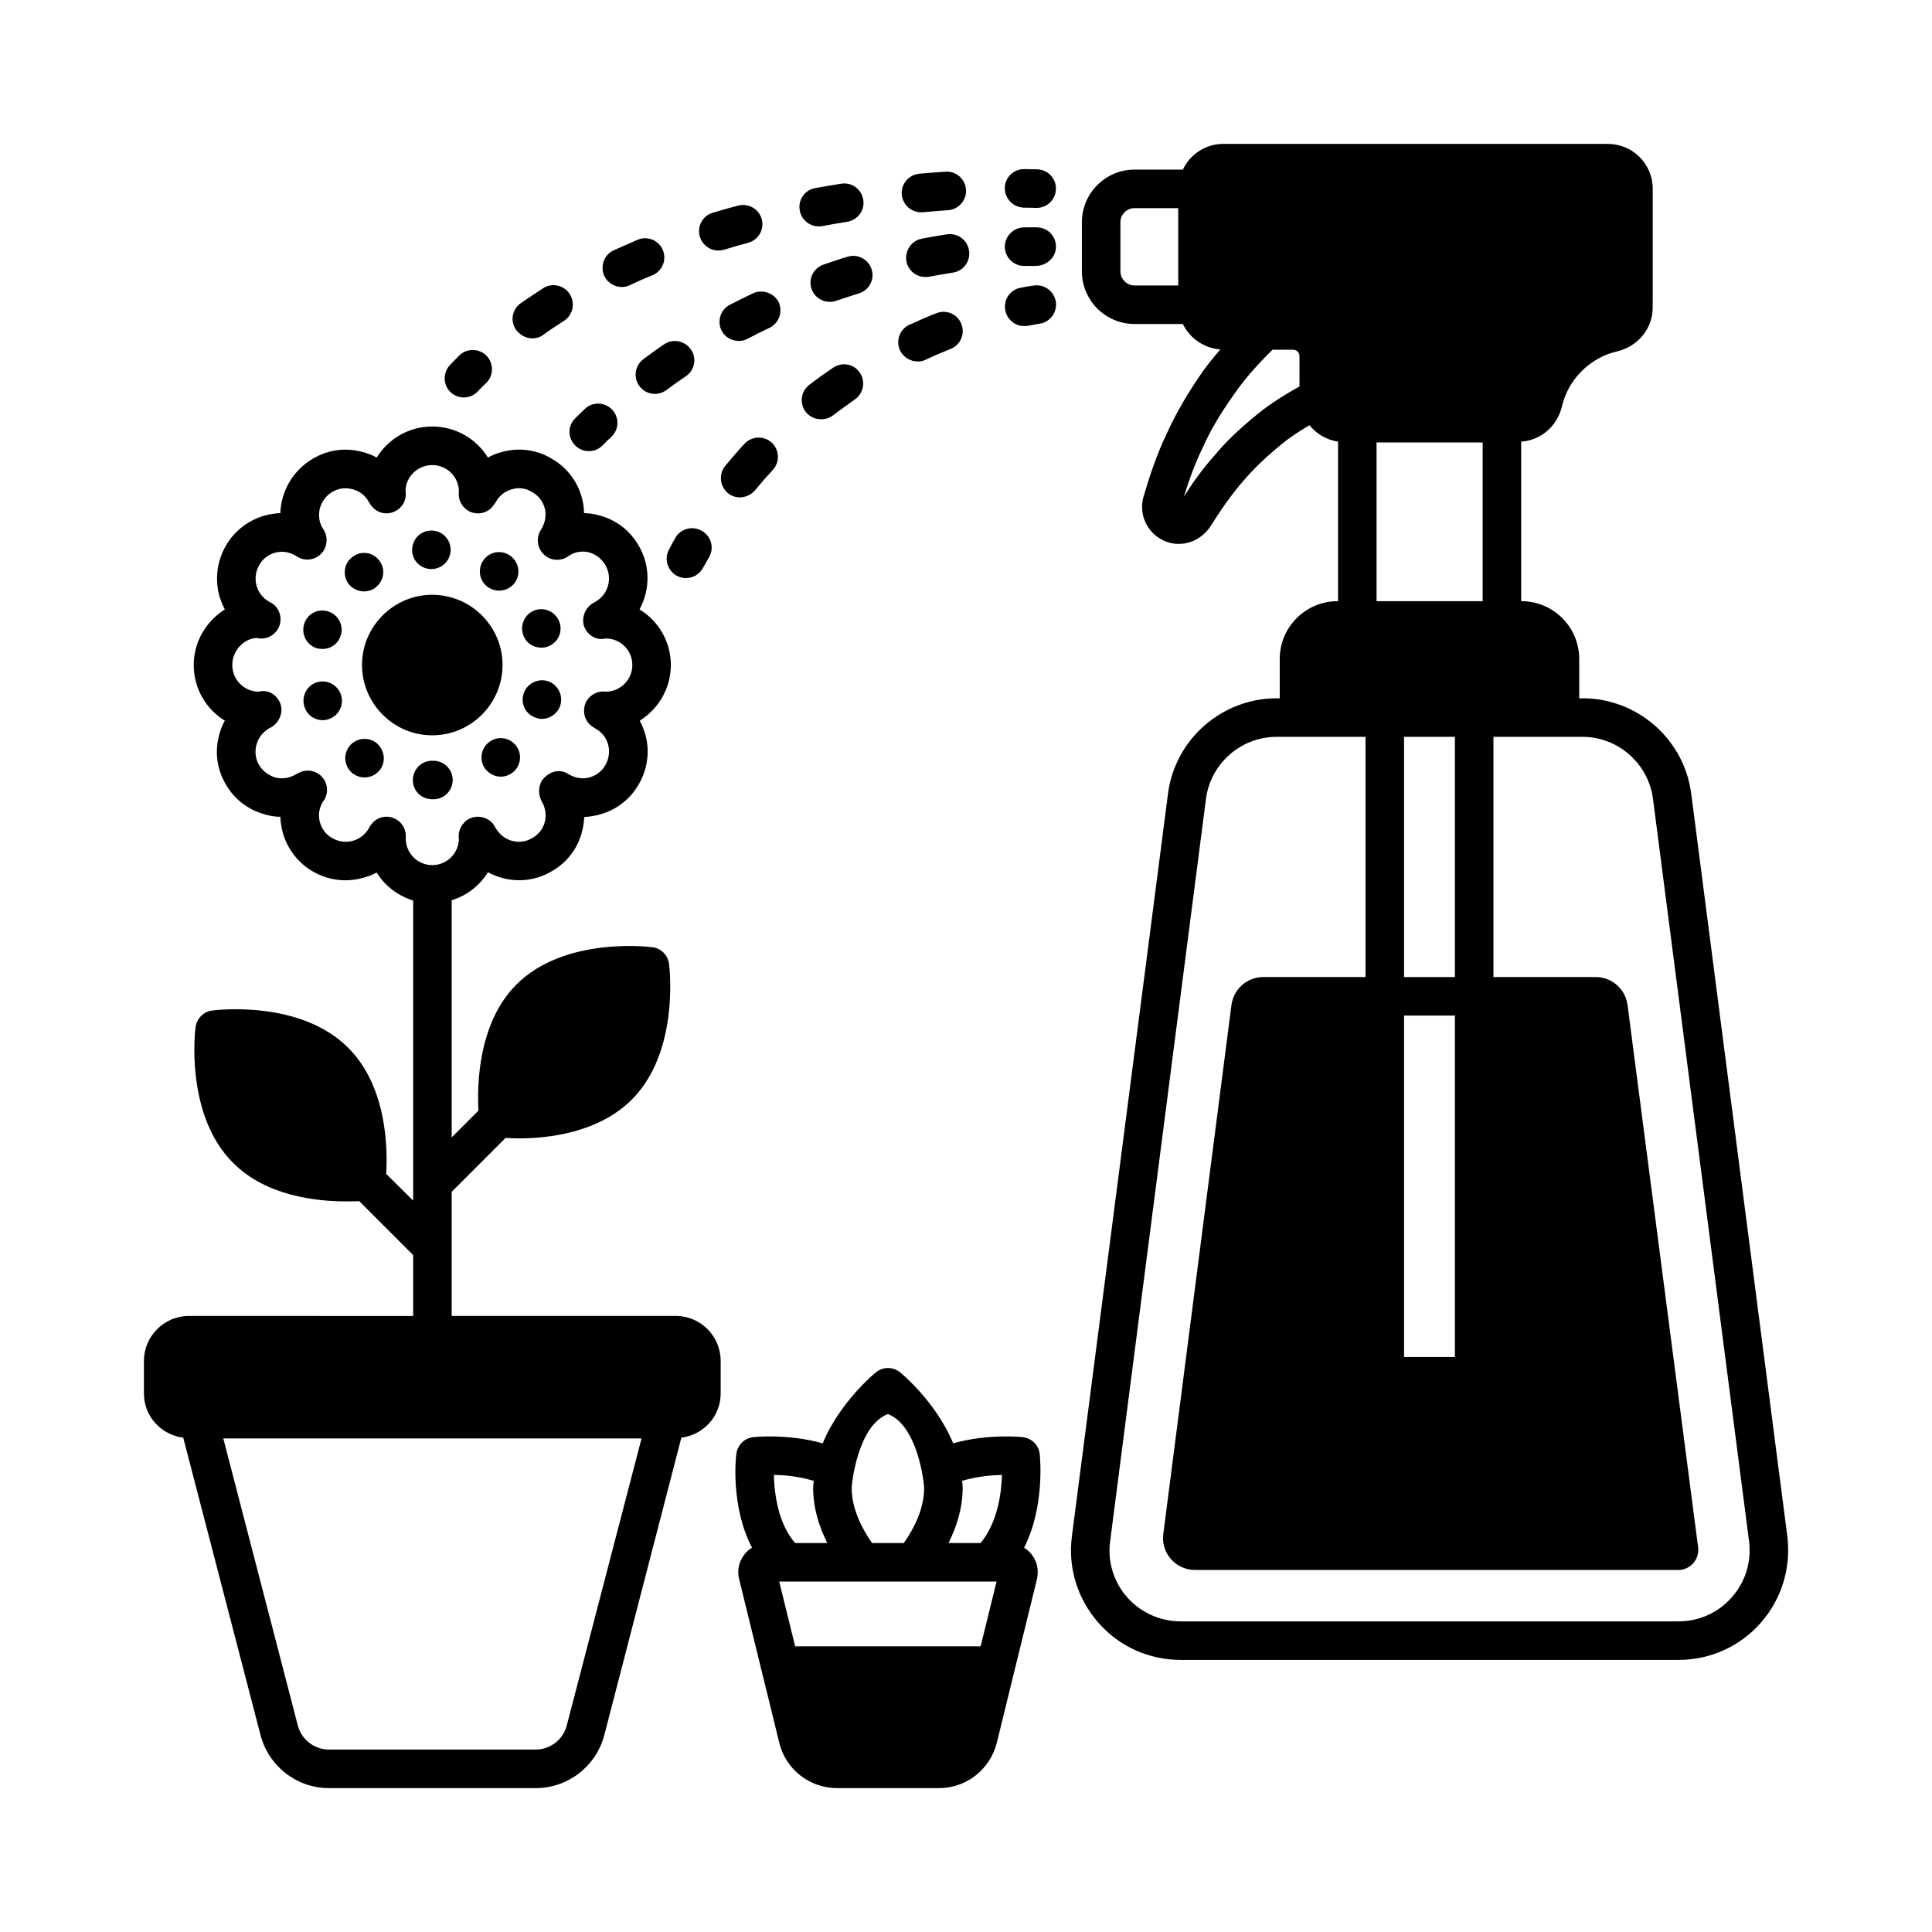 <?xml version="1.0" encoding="UTF-8"?>
<!-- Uploaded to: SVG Repo, www.svgrepo.com, Generator: SVG Repo Mixer Tools -->
<svg fill="#000000" width="800px" height="800px" version="1.1" viewBox="144 144 512 512" xmlns="http://www.w3.org/2000/svg">
 <g>
  <path d="m323.07 492.73h-59.367v-32.883l14.297-14.297c0.953 0.066 2.109 0.137 3.473 0.137 7.691 0 21.105-1.43 29.957-10.281 12.664-12.664 10.008-34.996 9.871-35.949-0.273-2.316-2.109-4.152-4.356-4.426-0.953-0.137-23.352-2.859-36.082 9.871-10.281 10.281-10.418 26.961-10.078 33.43l-7.082 7.082v-62.84c4.016-1.227 7.422-3.879 9.602-7.422 5.106 2.793 11.508 2.926 16.816-0.203 4.086-2.316 6.945-5.992 8.102-10.484 0.34-1.293 0.543-2.656 0.613-3.949 1.293-0.066 2.586-0.273 3.879-0.613 4.492-1.156 8.238-4.016 10.555-8.035 2.316-4.016 2.996-8.715 1.77-13.141-0.34-1.293-0.887-2.586-1.496-3.746 4.902-3.062 8.238-8.512 8.238-14.773 0-6.195-3.336-11.711-8.305-14.707 2.793-5.106 2.926-11.508-0.203-16.883-2.316-4.016-5.992-6.875-10.484-8.035-1.293-0.41-2.656-0.543-4.016-0.613 0-1.293-0.203-2.656-0.543-3.949-1.156-4.426-4.016-8.168-8.035-10.484-4.016-2.383-8.715-2.996-13.141-1.77-1.293 0.34-2.586 0.816-3.746 1.496-3.07-4.965-8.52-8.23-14.781-8.23-6.195 0-11.641 3.269-14.707 8.238-1.156-0.68-2.449-1.156-3.746-1.496-4.492-1.227-9.121-0.613-13.141 1.77-5.379 3.133-8.441 8.715-8.645 14.434-1.363 0.066-2.723 0.273-4.016 0.613-4.426 1.227-8.168 4.086-10.418 8.035-2.316 4.016-2.926 8.715-1.77 13.141 0.41 1.363 0.887 2.586 1.496 3.746-4.902 3.062-8.238 8.512-8.238 14.707 0 6.262 3.269 11.711 8.238 14.773-0.68 1.156-1.156 2.449-1.496 3.746-1.227 4.492-0.613 9.121 1.77 13.141 2.246 3.949 5.992 6.809 10.418 7.965 1.363 0.41 2.723 0.613 4.016 0.613 0.066 1.363 0.273 2.723 0.613 4.086 1.227 4.426 4.086 8.168 8.035 10.418 4.016 2.316 8.715 2.926 13.141 1.703 1.363-0.34 2.586-0.816 3.746-1.43 2.18 3.539 5.582 6.129 9.668 7.422v75.027 0.137 4.356l-7.148-7.082c0.41-6.469 0.273-23.148-10.078-33.43-12.664-12.73-35.062-10.008-36.016-9.871-2.316 0.273-4.086 2.109-4.426 4.426-0.137 0.953-2.793 23.285 9.941 35.949 8.781 8.852 22.195 10.211 29.957 10.211 1.363 0 2.519 0 3.473-0.066l14.297 14.297v16.137l-59.438-0.016c-6.539 0-11.914 5.379-11.914 11.914v8.645c0 6.059 4.562 10.961 10.418 11.711l20.492 78.84c2.176 8.238 9.598 14.027 18.105 14.027h54.805c8.578 0 16-5.785 18.18-14.023l20.426-78.84c5.856-0.75 10.418-5.652 10.418-11.711v-8.645c0-6.539-5.312-11.918-11.914-11.918zm-71.555-126.43c0.273-2.109-0.75-4.289-2.793-5.309-2.246-1.156-5.039-0.477-6.469 1.703-0.137 0.066-0.477 0.75-0.543 0.887-0.953 1.566-2.449 2.793-4.289 3.269-1.84 0.477-3.746 0.203-5.379-0.75-1.633-0.887-2.793-2.449-3.269-4.223-0.477-1.703-0.273-3.473 0.68-5.242 1.496-1.77 1.633-4.356 0.273-6.262-1.43-2.043-4.152-2.723-6.398-1.633-0.273 0.137-0.613 0.273-1.09 0.543-1.566 0.953-3.473 1.227-5.309 0.75-1.77-0.543-3.336-1.703-4.289-3.336-0.953-1.633-1.156-3.539-0.68-5.309 0.477-1.84 1.633-3.336 3.336-4.356 0.137-0.066 0.613-0.273 0.75-0.41 2.109-1.363 3.133-4.086 2.18-6.332-1.02-2.316-3.199-3.609-5.652-2.996-3.879 0-7.012-3.133-7.012-7.082 0-3.879 3.133-7.012 6.469-7.148 2.383 0.613 4.832-0.613 5.856-2.859 1.02-2.246 0.273-4.902-1.703-6.262-0.137-0.066-0.816-0.477-0.953-0.543-1.633-0.953-2.793-2.449-3.269-4.289-0.477-1.84-0.203-3.746 0.75-5.379 0.887-1.633 2.383-2.793 4.223-3.269 1.77-0.477 3.676-0.273 5.582 0.887 2.109 1.496 4.832 1.156 6.606-0.613 1.77-1.84 1.906-4.766 0.34-6.809-1.906-3.336-0.75-7.625 2.656-9.602 1.633-0.953 3.473-1.156 5.309-0.68 1.84 0.477 3.336 1.633 4.289 3.336 0.137 0.137 0.34 0.613 0.477 0.75 1.43 2.18 4.223 2.926 6.469 1.77 2.043-0.953 3.199-3.199 2.793-5.379 0.066-3.812 3.269-6.875 7.082-6.875 3.879 0 7.012 3.062 7.082 6.945-0.34 2.18 0.816 4.356 2.859 5.379 2.383 1.09 5.106 0.273 6.469-1.906 0.066 0 0.41-0.613 0.477-0.68 0.953-1.703 2.449-2.859 4.289-3.336 1.77-0.543 3.676-0.273 5.309 0.75 1.703 0.953 2.859 2.449 3.336 4.289 0.477 1.77 0.203 3.609-0.887 5.516-0.066 0.137-0.34 0.543-0.41 0.68-1.09 2.246-0.477 4.969 1.566 6.469 1.906 1.43 4.492 1.293 6.332-0.203 1.566-0.953 3.473-1.227 5.242-0.75 1.77 0.543 3.269 1.703 4.223 3.336 1.973 3.402 0.816 7.691-2.519 9.668-0.273 0.137-0.75 0.41-0.953 0.543-2.043 1.363-2.996 4.086-2.043 6.332 1.02 2.246 3.199 3.473 5.652 2.926 3.879 0 7.012 3.133 7.012 7.012s-3.133 7.012-6.945 7.082c-2.246-0.34-4.492 0.887-5.445 2.996-0.953 2.316-0.203 4.969 1.906 6.332 0.066 0.066 0.68 0.41 0.75 0.477 1.703 0.953 2.859 2.449 3.336 4.289 0.477 1.77 0.203 3.676-0.75 5.379-0.953 1.633-2.449 2.793-4.289 3.269-1.77 0.477-3.676 0.203-5.719-1.02-1.973-1.227-4.356-0.68-6.059 0.953-1.77 1.633-1.906 4.562-0.68 6.606 0.887 1.633 1.156 3.473 0.68 5.309-0.477 1.77-1.633 3.269-3.336 4.223-3.336 1.973-7.625 0.816-9.602-2.586-0.137-0.137-0.34-0.613-0.477-0.816-1.43-2.109-4.223-2.859-6.535-1.77-1.973 1.02-3.133 3.199-2.793 5.379-0.066 3.812-3.199 6.945-7.082 6.945-3.816-0.02-6.949-3.082-7.016-6.965zm42.688 234.95c-0.953 3.746-4.356 6.398-8.238 6.398h-54.809c-3.879 0-7.285-2.656-8.238-6.398l-19.742-76.047h110.84z"/>
  <path d="m227.89 324.84c-2.656 0.887-4.086 3.812-3.199 6.469 0.68 2.18 2.656 3.539 4.832 3.539 0.543 0 1.09-0.066 1.566-0.273 2.723-0.887 4.152-3.746 3.269-6.469-0.887-2.652-3.746-4.152-6.469-3.266z"/>
  <path d="m258.32 294.81c2.859 0 5.106-2.316 5.106-5.106 0-2.859-2.316-5.106-5.106-5.106-2.859 0-5.106 2.316-5.106 5.176 0 2.789 2.312 5.035 5.106 5.035z"/>
  <path d="m276.29 300.53c1.566 0 3.133-0.75 4.152-2.109 1.633-2.316 1.09-5.516-1.227-7.148-2.246-1.633-5.445-1.156-7.082 1.156-1.633 2.316-1.156 5.516 1.156 7.148 0.891 0.613 1.91 0.953 3 0.953z"/>
  <path d="m236.46 341.93c-1.633 2.246-1.156 5.445 1.156 7.148 0.887 0.613 1.906 0.953 2.996 0.953 1.566 0 3.133-0.75 4.152-2.109 1.633-2.246 1.09-5.445-1.156-7.148-2.316-1.637-5.445-1.16-7.148 1.156z"/>
  <path d="m273.64 340.63c-2.246 1.703-2.723 4.832-1.02 7.148 1.02 1.293 2.519 2.043 4.086 2.043 1.09 0 2.109-0.34 3.062-1.02 2.246-1.703 2.723-4.902 1.02-7.148-1.699-2.246-4.832-2.723-7.148-1.023z"/>
  <path d="m240.48 300.73c1.02 0 2.109-0.34 2.996-0.953v-0.066c2.246-1.633 2.793-4.832 1.09-7.082-1.633-2.316-4.832-2.793-7.082-1.09-2.316 1.633-2.793 4.832-1.156 7.148 1.023 1.293 2.586 2.043 4.152 2.043z"/>
  <path d="m258.52 355.81h0.137 0.203 0.066c2.793 0 5.039-2.316 5.039-5.106 0-2.859-2.316-5.106-5.176-5.106-0.066 0-0.203 0.066-0.273 0.066v-0.066c-2.859 0-5.106 2.316-5.106 5.176 0.004 2.789 2.25 5.035 5.109 5.035z"/>
  <path d="m287.46 315.64c0.543 0 1.09-0.066 1.633-0.273 2.656-0.887 4.086-3.746 3.199-6.398-0.887-2.723-3.812-4.152-6.469-3.269-2.656 0.887-4.086 3.812-3.199 6.469 0.684 2.18 2.727 3.473 4.836 3.473z"/>
  <path d="m227.89 315.78c0.543 0.137 1.02 0.203 1.566 0.203 2.18 0 4.152-1.363 4.832-3.539 0.887-2.656-0.613-5.516-3.269-6.398-2.723-0.887-5.582 0.613-6.398 3.269-0.883 2.719 0.613 5.578 3.269 6.465z"/>
  <path d="m289.16 324.5c-2.656-0.816-5.582 0.68-6.398 3.336-0.887 2.723 0.613 5.582 3.336 6.398 0.477 0.203 1.02 0.273 1.496 0.273 2.18 0 4.223-1.43 4.902-3.609 0.816-2.656-0.68-5.516-3.336-6.398z"/>
  <path d="m277.18 320.21c0-10.211-8.375-18.586-18.656-18.586-10.211 0-18.586 8.375-18.586 18.586 0 10.281 8.375 18.656 18.586 18.656 10.281-0.004 18.656-8.375 18.656-18.656z"/>
  <path d="m617.66 551.14-25.461-196.76c-1.84-14.434-14.23-25.328-28.801-25.328h-0.887v-10.418c0-8.441-6.875-15.32-15.32-15.32h-0.066v-42.277c5.176-0.34 9.531-4.016 10.824-9.395 0.816-3.473 2.586-6.672 5.176-9.258 2.586-2.586 5.785-4.426 9.328-5.242 5.652-1.293 9.531-6.129 9.531-11.641l0.004-31.453c0-6.606-5.309-11.914-11.914-11.914h-101.92c-4.699 0-8.781 2.793-10.688 6.809h-12.801c-7.691 0-13.957 6.262-13.957 13.957v13.004c0 7.691 6.262 13.957 13.957 13.957h12.801c1.84 3.746 5.516 6.398 9.941 6.738-1.633 1.906-3.199 3.812-4.629 5.785-4.152 5.992-7.148 11.164-9.395 16.137-2.926 5.992-4.902 12.254-6.332 17.09-1.227 4.152 0.477 8.715 4.223 11.031 1.566 1.02 3.336 1.496 5.106 1.496 3.269 0 6.535-1.703 8.512-4.832 2.383-3.746 5.242-8.035 8.645-11.914 2.586-3.062 5.785-6.129 10.078-9.668 2.18-1.77 4.699-3.473 7.422-5.039 1.84 2.316 4.492 3.879 7.559 4.356v42.277h-0.137c-8.441 0-15.32 6.875-15.32 15.32v10.418h-0.816c-14.57 0-26.961 10.895-28.801 25.328l-25.461 196.76c-1.09 8.305 1.496 16.613 7.012 22.875 5.516 6.332 13.414 9.871 21.785 9.871h132.01c8.305 0 16.273-3.539 21.785-9.871 5.512-6.266 8.031-14.57 7.008-22.879zm-161.42-331.49h-11.574c-2.043 0-3.746-1.703-3.746-3.746v-13.004c0-2.109 1.703-3.746 3.746-3.746h11.574zm73.324 193.49v90.48h-13.48v-90.48zm-13.48-10.211v-63.656h13.48v63.656zm20.836-141.68v42.074h-28.117v-42.074zm-48.543-14.84c-4.152 2.316-7.898 4.699-11.234 7.422-4.832 3.949-8.441 7.422-11.301 10.895-3.133 3.473-5.785 7.215-8.102 10.895 1.227-4.016 2.793-8.441 4.902-12.801 1.973-4.492 4.699-9.121 8.512-14.5 2.793-4.016 6.195-7.828 10.078-11.641h5.445c0.953 0 1.703 0.75 1.703 1.703zm114.58 320.87c-3.539 4.086-8.715 6.398-14.094 6.398h-132.01c-5.379 0-10.555-2.316-14.16-6.398-3.539-4.016-5.242-9.465-4.492-14.844l25.395-196.76c1.227-9.328 9.258-16.406 18.723-16.406h23.555v63.656h-27.098c-4.289 0-7.898 3.199-8.441 7.488l-18.043 140.05c-0.34 2.449 0.41 4.902 2.043 6.738 1.633 1.84 3.949 2.859 6.398 2.859h128.13c1.496 0 2.996-0.75 3.949-1.906 0.953-1.09 1.363-2.519 1.227-3.949l-18.723-143.86c-0.543-4.223-4.152-7.422-8.441-7.422h-27.098v-63.656l23.621 0.004c9.395 0 17.43 7.082 18.656 16.406l25.461 196.76c0.684 5.379-0.953 10.828-4.559 14.844z"/>
  <path d="m419.54 529.36c-0.273-2.383-2.109-4.223-4.492-4.492-0.477-0.066-9.328-0.953-18.449 1.633-4.492-10.895-13.617-18.449-14.023-18.789-1.906-1.566-4.629-1.566-6.469 0-0.477 0.34-9.602 7.965-14.094 18.789-9.121-2.586-17.973-1.703-18.449-1.633-2.316 0.273-4.152 2.109-4.426 4.492-0.137 0.613-1.566 13.891 4.152 24.781-0.75 0.477-1.43 1.02-1.973 1.77-1.496 1.84-2.043 4.289-1.43 6.606l10.621 43.301c1.703 7.082 8.035 12.051 15.32 12.051h27.027c7.285 0 13.547-4.969 15.32-12.051l10.621-43.301c0.543-2.316 0.066-4.766-1.43-6.606-0.543-0.75-1.293-1.293-1.973-1.77 5.574-10.895 4.211-24.102 4.144-24.781zm-40.238-10.621c7.898 2.996 9.602 18.246 9.602 19.609 0 5.516-2.656 10.688-5.379 14.57h-8.441c-2.656-3.879-5.379-9.055-5.379-14.57 0-1.363 1.699-16.613 9.598-19.609zm-30.227 16.137c2.859 0 6.738 0.41 10.555 1.566 0 0.613-0.137 1.227-0.137 1.906 0 5.379 1.633 10.348 3.746 14.57h-8.512c-4.562-5.176-5.516-13.141-5.652-18.043zm54.805 45.41h-49.156l-4.223-17.156h57.598zm0-27.371h-8.512c2.109-4.223 3.746-9.191 3.746-14.57 0-0.68-0.066-1.293-0.137-1.906 3.812-1.156 7.691-1.496 10.555-1.566-0.137 4.836-1.16 12.598-5.652 18.043z"/>
  <path d="m418.99 188.88s-1.227-0.066-3.539-0.066h-0.066c-2.793 0-5.106 2.246-5.106 5.039 0 2.793 2.246 5.106 5.039 5.176 2.043 0 3.133 0.066 3.199 0.066h0.203c2.723 0 4.969-2.109 5.106-4.902s-2.043-5.176-4.836-5.312z"/>
  <path d="m388.09 200.25h0.477c2.316-0.203 4.562-0.41 6.672-0.543 2.793-0.203 4.969-2.656 4.766-5.445-0.203-2.793-2.586-4.969-5.445-4.766-2.18 0.137-4.492 0.34-6.945 0.543-2.793 0.273-4.902 2.723-4.629 5.582 0.27 2.652 2.449 4.629 5.106 4.629z"/>
  <path d="m308.77 220.06c0.68 0 1.43-0.137 2.109-0.477 2.043-0.953 4.016-1.84 6.059-2.656 2.586-1.09 3.812-4.086 2.723-6.672-1.09-2.586-4.086-3.812-6.672-2.723-2.043 0.883-4.219 1.836-6.332 2.789-2.586 1.156-3.676 4.223-2.519 6.809 0.887 1.84 2.727 2.93 4.633 2.93z"/>
  <path d="m360.92 203.99c0.273 0 0.613 0 0.953-0.066 2.246-0.41 4.492-0.816 6.672-1.156 2.793-0.477 4.699-3.062 4.223-5.856-0.477-2.793-3.062-4.699-5.856-4.223-2.246 0.34-4.562 0.75-6.875 1.156-2.793 0.477-4.629 3.199-4.086 5.922 0.41 2.453 2.586 4.223 4.969 4.223z"/>
  <path d="m285.07 233.67c1.02 0 2.043-0.273 2.926-0.953 1.77-1.293 3.609-2.519 5.445-3.676 2.383-1.496 3.062-4.699 1.566-7.082-1.496-2.383-4.699-3.133-7.082-1.566-1.973 1.293-3.949 2.586-5.922 3.949-2.316 1.633-2.859 4.832-1.227 7.082 1.164 1.5 2.727 2.246 4.293 2.246z"/>
  <path d="m334.37 210.39c0.477 0 1.02-0.066 1.496-0.203 2.18-0.68 4.289-1.293 6.398-1.84 2.723-0.75 4.356-3.539 3.609-6.262-0.75-2.723-3.539-4.289-6.262-3.609-2.246 0.613-4.492 1.227-6.738 1.906-2.723 0.816-4.223 3.676-3.402 6.332 0.676 2.246 2.719 3.676 4.898 3.676z"/>
  <path d="m266.9 249.33c1.363 0 2.723-0.543 3.676-1.566 0.75-0.816 1.496-1.566 2.316-2.316 1.973-1.973 1.973-5.242 0-7.215s-5.242-1.973-7.215 0c-0.816 0.816-1.633 1.703-2.449 2.519-1.906 2.043-1.84 5.309 0.203 7.215 0.949 0.887 2.242 1.363 3.469 1.363z"/>
  <path d="m418.93 204.26s-1.293-0.066-3.609 0c-2.793 0.066-5.039 2.383-5.039 5.176 0.066 2.793 2.316 5.039 5.106 5.039h0.066 3.133c2.656-0.066 5.176-2.109 5.242-4.902 0.141-2.863-2.109-5.246-4.898-5.312z"/>
  <path d="m368.68 212.02c-2.109 0.613-4.289 1.363-6.469 2.109-2.656 0.953-4.086 3.812-3.133 6.469 0.75 2.109 2.723 3.402 4.832 3.402 0.543 0 1.09-0.066 1.633-0.273 2.043-0.68 4.086-1.363 6.059-1.973 2.723-0.816 4.223-3.676 3.402-6.332-0.809-2.652-3.668-4.219-6.324-3.402z"/>
  <path d="m394.96 206.1c-2.109 0.34-4.356 0.68-6.672 1.156-2.793 0.543-4.562 3.199-4.086 5.992 0.477 2.449 2.586 4.152 5.039 4.152 0.34 0 0.613 0 0.953-0.066 2.18-0.41 4.289-0.75 6.332-1.09 2.793-0.41 4.699-2.996 4.289-5.785-0.41-2.863-2.996-4.769-5.856-4.359z"/>
  <path d="m343.49 221.76c-2.043 0.953-4.016 1.973-6.059 2.996-2.519 1.293-3.473 4.426-2.18 6.875 0.887 1.77 2.723 2.723 4.562 2.723 0.816 0 1.633-0.203 2.383-0.613 1.906-1.02 3.812-1.973 5.719-2.859 2.519-1.227 3.609-4.223 2.449-6.809-1.289-2.449-4.356-3.535-6.875-2.312z"/>
  <path d="m314.49 239.19c-2.246 1.703-2.723 4.902-1.02 7.148 1.02 1.363 2.519 2.043 4.086 2.043 1.09 0 2.109-0.34 3.062-1.02 1.703-1.293 3.473-2.519 5.176-3.676 2.316-1.566 2.926-4.766 1.293-7.082-1.566-2.316-4.766-2.926-7.082-1.363-1.84 1.227-3.68 2.59-5.516 3.949z"/>
  <path d="m296.45 262.06c1.02 1.02 2.316 1.496 3.609 1.496 1.293 0 2.586-0.477 3.609-1.496 0.75-0.816 1.566-1.566 2.383-2.316 2.043-1.973 2.109-5.176 0.137-7.215-1.973-2.043-5.176-2.109-7.215-0.137-0.816 0.816-1.703 1.633-2.519 2.449-2.047 1.977-2.047 5.176-0.004 7.219z"/>
  <path d="m418.11 219.65s-1.293 0.137-3.676 0.613c-2.793 0.543-4.562 3.199-4.016 5.992 0.477 2.449 2.586 4.152 4.969 4.152 0.34 0 0.68 0 1.02-0.066 1.84-0.34 2.926-0.543 2.996-0.543 2.793-0.34 4.766-2.926 4.426-5.719-0.41-2.797-2.93-4.769-5.719-4.43z"/>
  <path d="m387.2 239.8c0.75 0 1.43-0.137 2.109-0.477 2.246-1.09 4.492-1.973 6.606-2.859 2.656-1.02 3.879-4.016 2.859-6.606-1.02-2.656-4.016-3.879-6.606-2.859-2.316 0.887-4.629 1.906-7.148 3.062-2.586 1.156-3.676 4.223-2.519 6.809 0.887 1.773 2.727 2.93 4.699 2.93z"/>
  <path d="m344.1 273.91c1.566-1.906 3.133-3.676 4.699-5.379 1.906-2.043 1.77-5.309-0.273-7.215-2.043-1.906-5.309-1.77-7.215 0.273-1.703 1.84-3.402 3.812-5.106 5.856-1.77 2.18-1.496 5.379 0.68 7.215 0.953 0.816 2.109 1.156 3.269 1.156 1.496-0.066 2.926-0.68 3.945-1.906z"/>
  <path d="m364.8 241.43c-2.109 1.43-4.223 2.926-6.332 4.562-2.246 1.703-2.656 4.902-0.953 7.148 1.02 1.293 2.519 1.973 4.086 1.973 1.09 0 2.18-0.34 3.133-1.02 1.973-1.496 3.879-2.859 5.785-4.223 2.316-1.566 2.926-4.766 1.363-7.082-1.566-2.379-4.699-2.926-7.082-1.359z"/>
  <path d="m323 286.5c-0.613 1.02-1.156 2.043-1.703 3.133-1.363 2.449-0.41 5.582 2.043 6.945 0.75 0.41 1.633 0.613 2.449 0.613 1.84 0 3.539-0.953 4.492-2.656 0.543-0.953 1.09-1.906 1.633-2.859 1.43-2.449 0.543-5.582-1.84-6.945-2.512-1.496-5.644-0.68-7.074 1.77z"/>
 </g>
</svg>